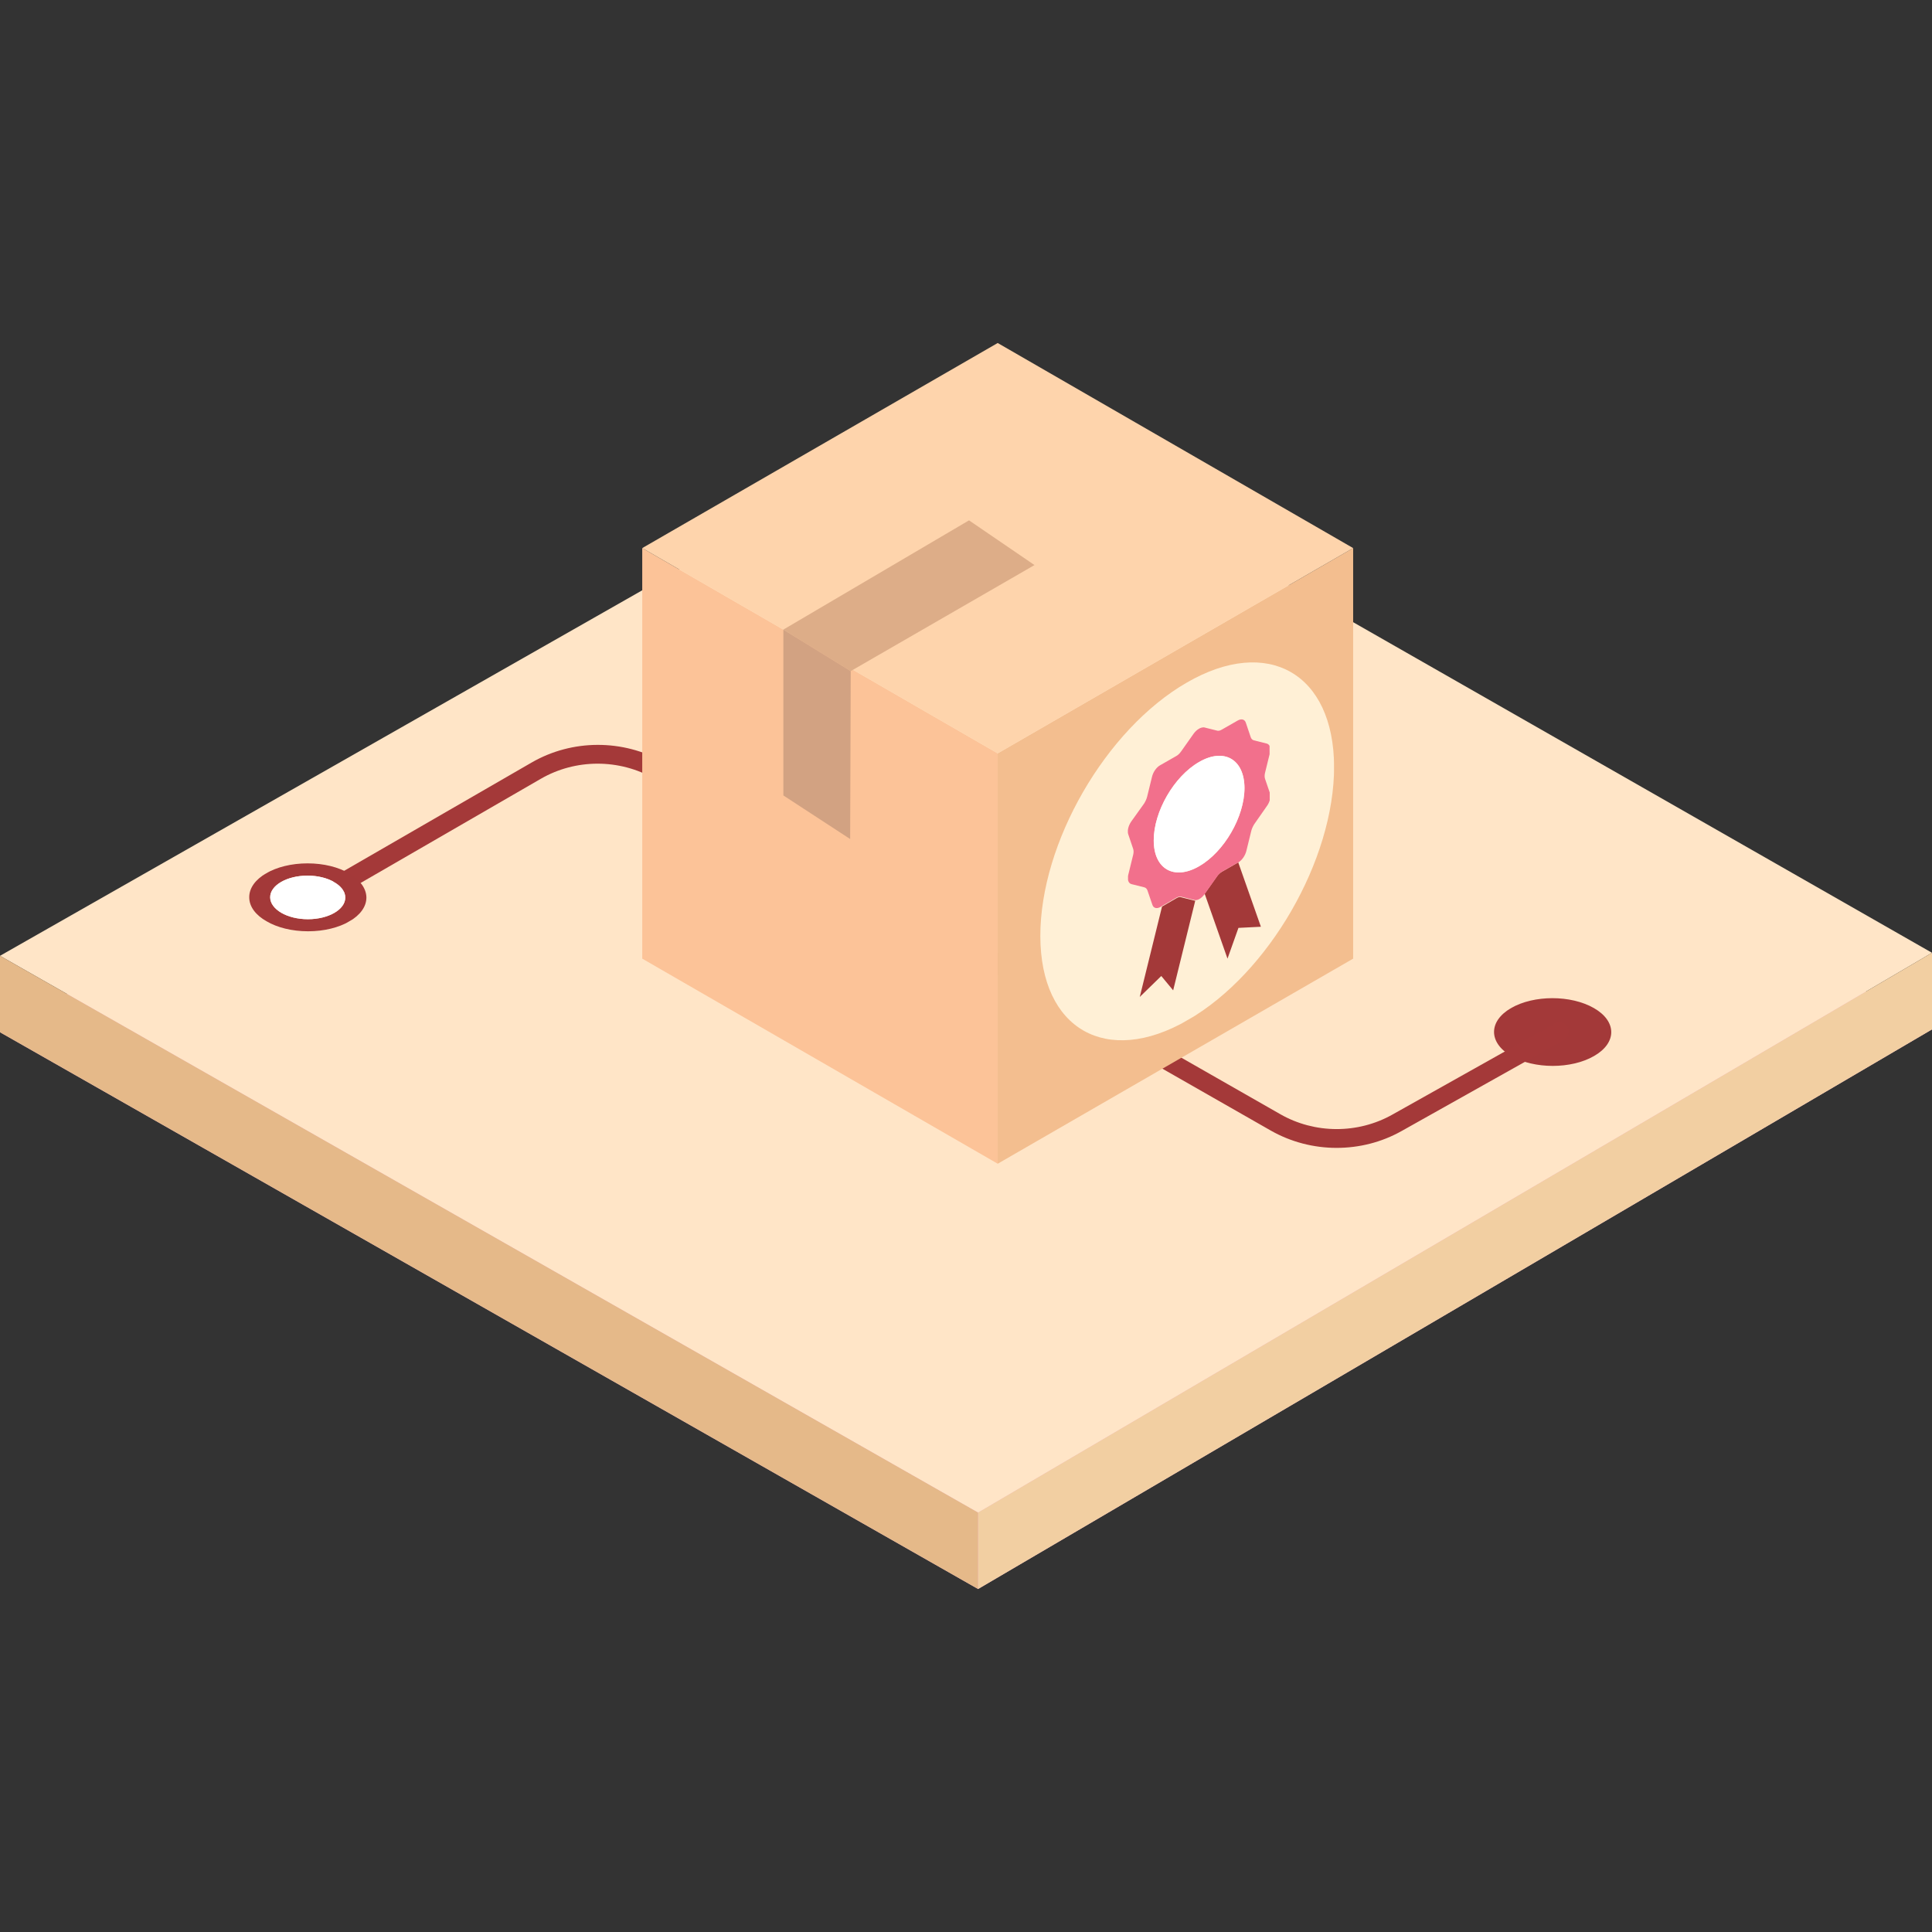 <svg xmlns="http://www.w3.org/2000/svg" xmlns:xlink="http://www.w3.org/1999/xlink" viewBox="0 0 1024 1024"><rect x="0" y="0" width="1024" height="1024" fill="#333333" stroke="none"/><path fill="#F7B8D3" d="M0 547.1l518.4 295.1L1024 545.6 514.3 254.4z"/><path fill="#FFE5C7" d="M0 506.6l518.4 295.1L1024 505 514.3 213.9z"/><path fill="#F2CFA2" d="M518.4 842.2v-40.5L1024 505v40.6z"/><path fill="#E5B989" d="M518.4 842.2L0 547.1v-40.5l518.4 295.1z"/><defs><path id="track-source-a" d="M779.1 547l43.7-25.4 44 25.4-43.7 25.4z"/></defs><clipPath id="track-source-b"><use xlink:href="#track-source-a" overflow="visible"/></clipPath><g clip-path="url(#track-source-b)"><path fill="#A33939" d="M844.8 534.3c-12.2-7-31.8-7-43.9 0-12.1 7-12 18.4.1 25.4 12.2 7 31.8 7 43.9 0 12.2-7 12.1-18.4-.1-25.4"/></g><path fill="#A43939" d="M708.4 608.4c-12.1 0-24.2-3.1-34.9-9.2L346.8 412.7c-18.6-10.6-41.7-10.6-60.2.1L184.2 472c-2.4 1.4-5.4.6-6.8-1.8s-.6-5.4 1.8-6.8l102.5-59.2c21.6-12.5 48.5-12.5 70.2-.2l326.6 186.5c18.3 10.5 41.2 10.6 59.6.2l85.9-48.2c2.4-1.4 5.5-.5 6.8 1.9 1.4 2.4.5 5.5-1.9 6.8L743 599.4c-10.8 6.1-22.7 9-34.6 9z"/><defs><path id="track-source-c" d="M119.2 475.6l43.8-25.4 44 25.4-43.7 25.4z"/></defs><clipPath id="track-source-d"><use xlink:href="#track-source-c" overflow="visible"/></clipPath><g clip-path="url(#track-source-d)"><path fill="#A33939" d="M149.1 483.8c-3.6-2.1-5.9-5-5.9-8.2 0-6.4 8.9-11.5 19.8-11.5 5.5 0 10.5 1.3 14.1 3.4 3.6 2.1 5.9 5 5.9 8.2 0 6.4-8.9 11.5-19.8 11.5-5.5 0-10.5-1.3-14.1-3.4m35.9-20.9c-5.6-3.3-13.4-5.3-22-5.3-17.1 0-31 8-30.9 18 0 5 3.5 9.5 9.2 12.7 5.6 3.3 13.4 5.3 22 5.3 17.1 0 31-8 30.9-18-.1-4.9-3.6-9.4-9.2-12.7"/><path fill="#FFF" d="M177.1 467.5c-3.6-2.1-8.6-3.4-14.1-3.4-11 0-19.9 5.2-19.8 11.5 0 3.2 2.3 6.1 5.9 8.2 3.6 2.1 8.6 3.4 14.1 3.4 11 0 19.9-5.2 19.8-11.5 0-3.3-2.2-6.1-5.9-8.2"/></g><path fill="#FCC398" d="M340.4 508.1l188.4 108.7V399.3L340.4 290.5z"/><path fill="#F3BE8F" d="M528.8 616.8l188.4-108.7V290.5L528.8 399.3z"/><path fill="#FED4AC" d="M528.8 399.3L340.4 290.5l188.4-108.7 188.4 108.7z"/><path fill="#DDAD88" d="M415.2 333.7l98.4-57.9 34.7 23.7-97.4 56.2z"/><path fill="#D2A282" d="M415.2 333.7v87.9l35.4 23.1.3-89z"/><defs><path id="track-source-e" d="M551.6 585.6l-.5-178.9 155.7-89.9.5 178.9z"/></defs><clipPath id="track-source-f"><use xlink:href="#track-source-e" overflow="visible"/></clipPath><g clip-path="url(#track-source-f)"><path fill="#FFF0D6" d="M629 361.8c-43 24.8-77.7 85-77.6 134.4s35.1 69.3 78.1 44.5c43-24.8 77.7-85 77.6-134.4-.2-49.4-35.1-69.4-78.1-44.5"/></g><defs><path id="track-source-g" d="M598.1 538.6l-.4-130.6 75.1-43.4.4 130.6z"/></defs><clipPath id="track-source-h"><use xlink:href="#track-source-g" overflow="visible"/></clipPath><g clip-path="url(#track-source-h)"><path fill="#A33939" d="M623.5 476.1l-7.6 4.4-11.8 47.9 11.4-11.1 6.3 7.6 11.7-47.5c-.2 0-.4 0-.6-.1l-6.8-1.7c-.7-.3-1.6-.1-2.6.5m32.8-19c-.1.1-.2.1-.2.1l-8.4 4.8c-1 .6-1.9 1.4-2.7 2.5l-6.5 9.2 12.1 34.4 5.8-16.3 11.9-.6-12-34.1"/><path fill="#F2708C" d="M635.6 459.1c-13.3 7.7-24.1 1.5-24.1-13.7 0-15.3 10.7-33.9 24-41.5 13.3-7.7 24.1-1.5 24.1 13.8 0 15.2-10.7 33.8-24 41.4m-.2-72.8c-.9.5-1.9 1.4-2.7 2.5l-6.7 9.5c-.8 1.1-1.7 2-2.7 2.5l-8.4 4.8c-2 1.1-3.7 3.6-4.3 6.1l-2.6 10.6c-.3 1.2-.9 2.5-1.6 3.6l-6.8 9.5c-1.6 2.3-2.2 5-1.6 6.8l2.6 7.7c.3.9.3 2 0 3.2l-2.6 10.6c-.6 2.5.1 4.5 1.7 4.9l6.8 1.7c.8.2 1.4.8 1.7 1.7l2.6 7.6c.6 1.8 2.4 2.2 4.3 1.1l.8-.5 7.6-4.4c1-.6 1.9-.7 2.7-.5l6.8 1.7c.2 0 .4.1.6.1.7 0 1.4-.2 2.1-.6.9-.5 1.9-1.4 2.7-2.5l.3-.4 6.5-9.2c.8-1.1 1.7-2 2.7-2.5l8.4-4.8c.1 0 .2-.1.2-.1 1.9-1.2 3.5-3.6 4.1-6l2.6-10.6c.3-1.2.9-2.5 1.6-3.6l6.7-9.6c1.6-2.2 2.2-5 1.6-6.8l-2.6-7.6c-.3-.9-.3-2 0-3.2l2.6-10.6c.6-2.5-.1-4.5-1.7-4.9l-6.8-1.7c-.8-.2-1.4-.8-1.7-1.7l-2.6-7.7c-.6-1.8-2.4-2.2-4.3-1.1l-8.4 4.8c-1 .6-1.9.8-2.7.5l-6.8-1.7c-.8 0-1.8.2-2.7.8"/><path fill="#FFF" d="M635.5 403.9c-13.3 7.7-24 26.3-24 41.5 0 15.3 10.8 21.4 24.1 13.7 13.3-7.7 24-26.3 24-41.5-.1-15.2-10.9-21.4-24.1-13.7"/></g></svg>